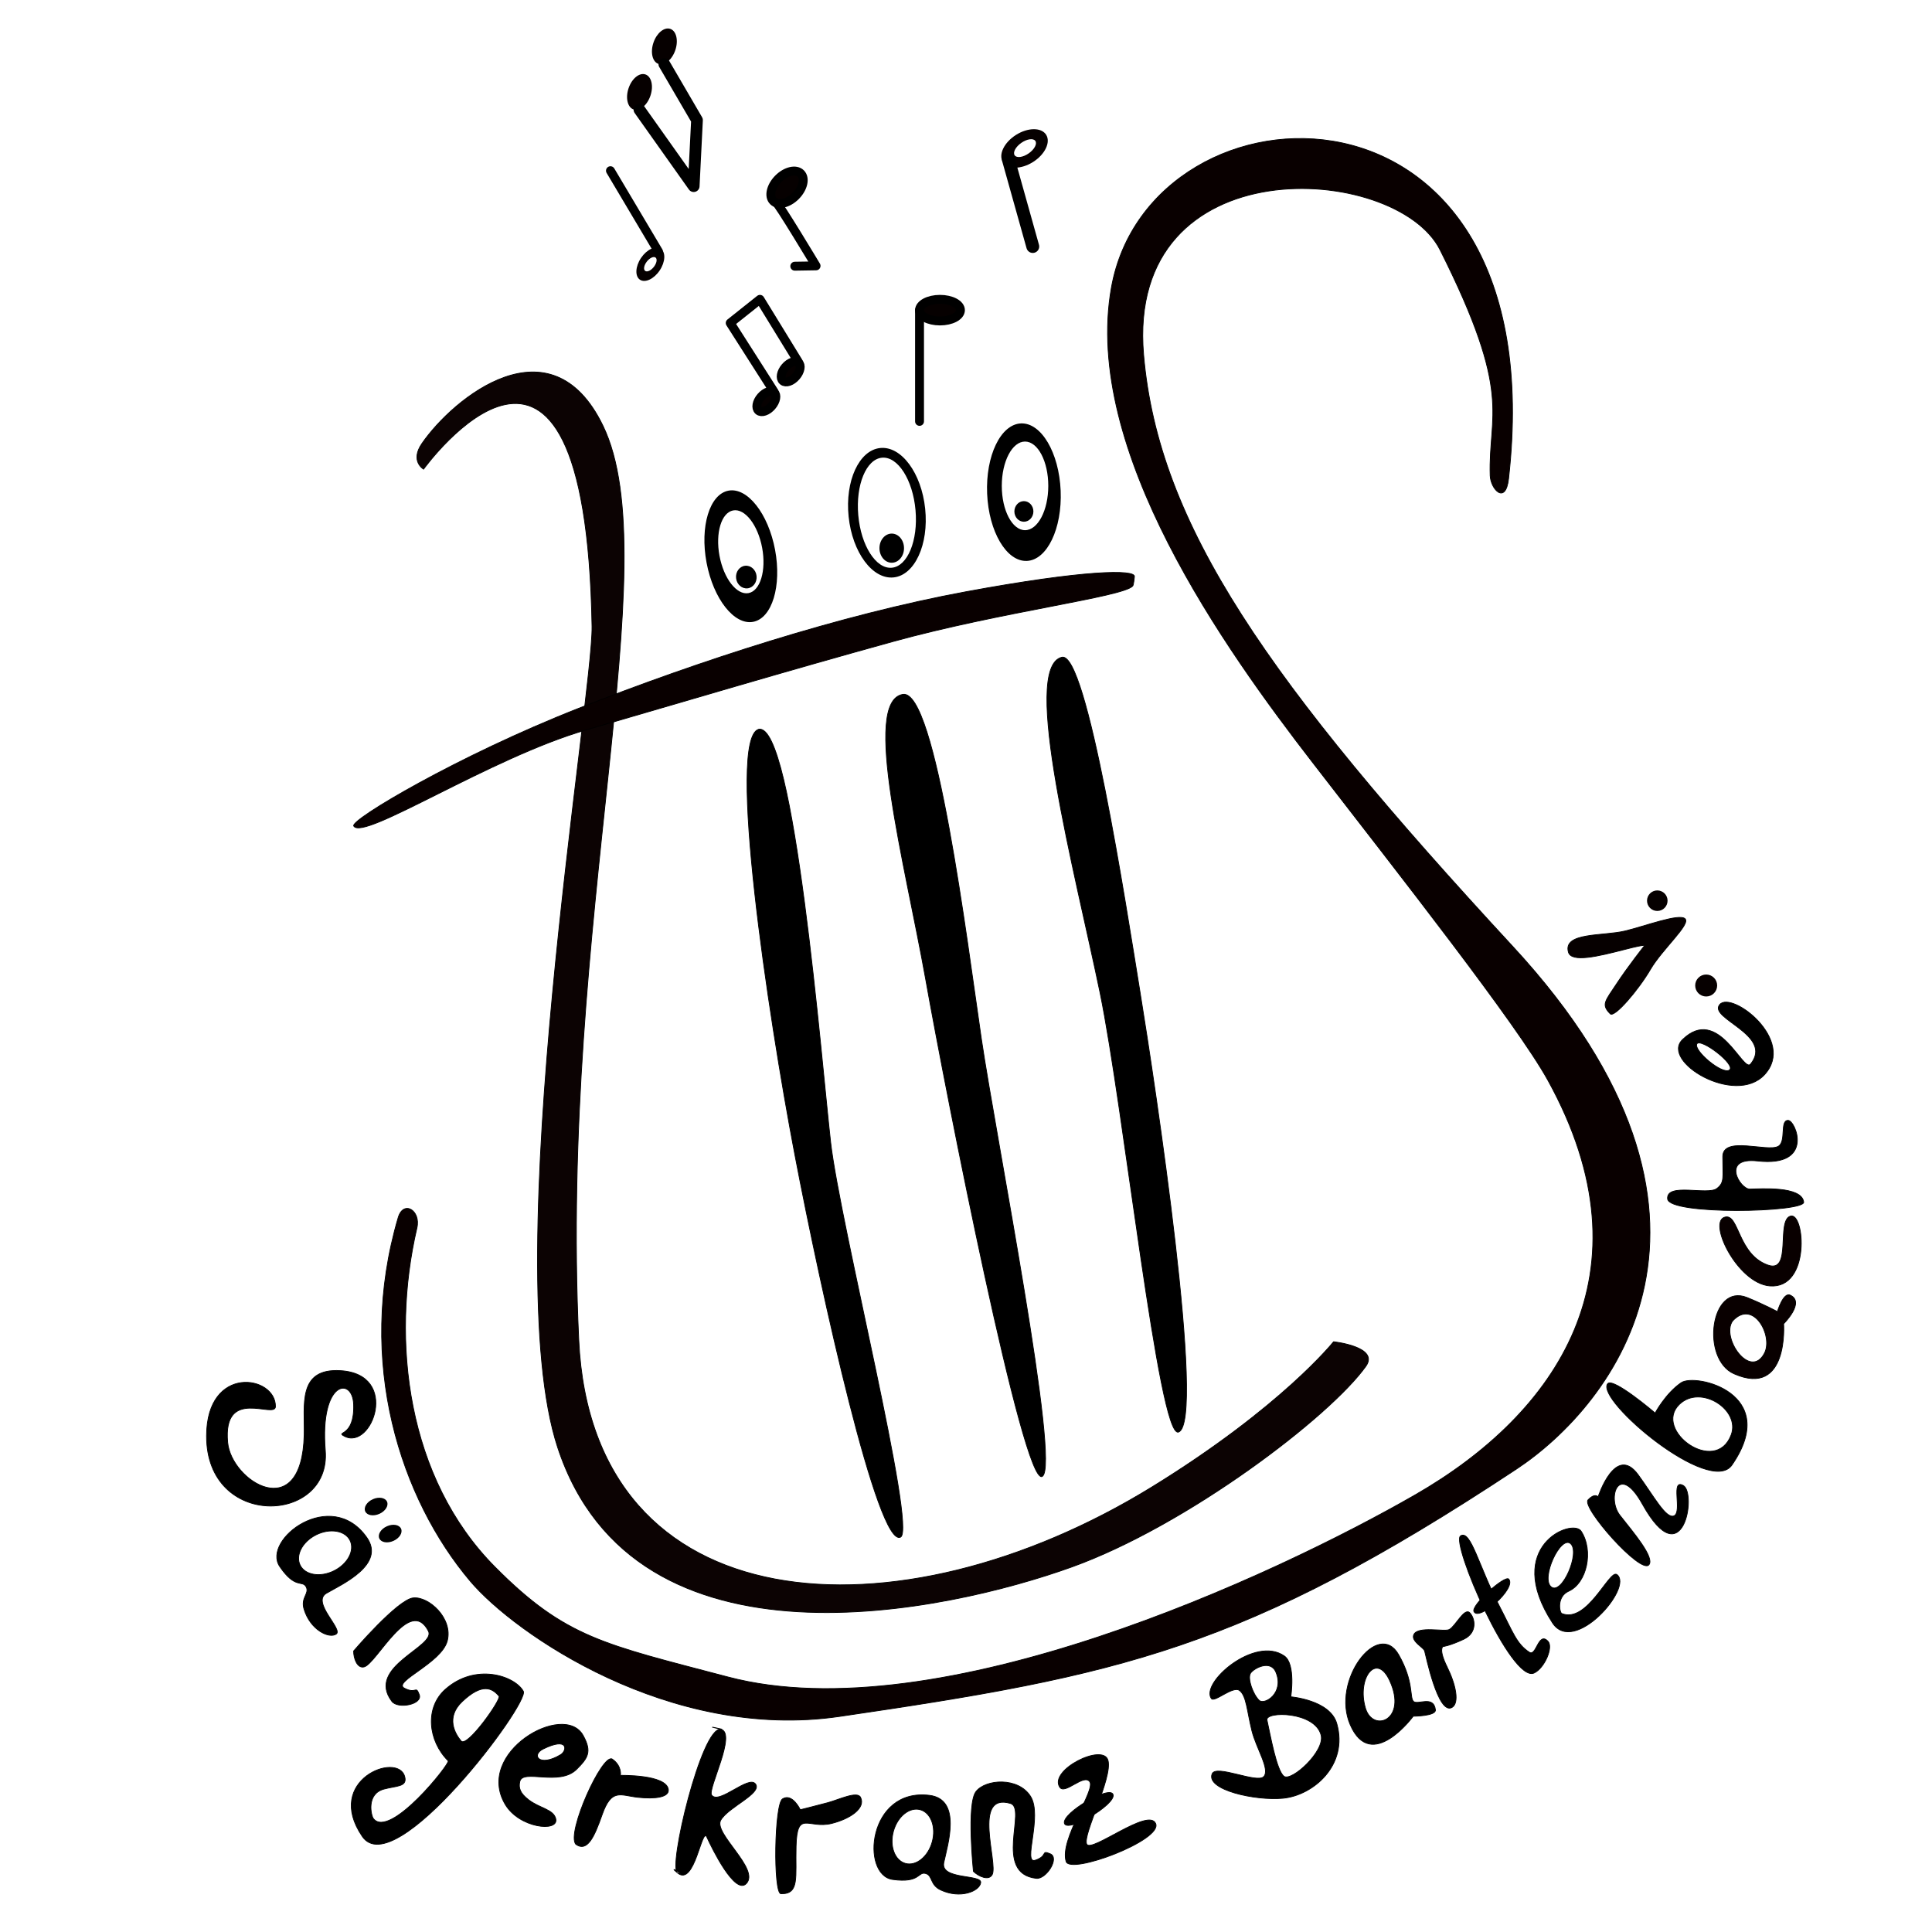 <?xml version="1.0" encoding="UTF-8" standalone="no"?>
<!DOCTYPE svg PUBLIC "-//W3C//DTD SVG 1.1//EN" "http://www.w3.org/Graphics/SVG/1.1/DTD/svg11.dtd">
<svg width="100%" height="100%" viewBox="0 0 2500 2500" version="1.1" xmlns="http://www.w3.org/2000/svg" xmlns:xlink="http://www.w3.org/1999/xlink" xml:space="preserve" xmlns:serif="http://www.serif.com/" style="fill-rule:evenodd;clip-rule:evenodd;stroke-linecap:round;stroke-linejoin:round;stroke-miterlimit:1.5;">
    <g>
        <g>
            <g transform="matrix(0.994,-0.107,0.107,0.994,-71.29,106.329)">
                <g transform="matrix(0.994,0.107,-0.107,0.994,82.216,-98.125)">
                    <path d="M943.214,635.231C967.692,630.631 994.715,664.949 1003.52,711.819C1012.33,758.688 999.604,800.474 975.126,805.073C950.648,809.672 923.625,775.354 914.819,728.485C906.012,681.616 918.736,639.83 943.214,635.231ZM949.251,660.831C964.497,658.005 981.321,679.694 986.798,709.235C992.274,738.775 984.342,765.053 969.096,767.88C953.85,770.706 937.026,749.018 931.549,719.477C926.073,689.936 934.005,663.658 949.251,660.831Z"/>
                </g>
                <g transform="matrix(1,0,0,1,-0.006,0.066)">
                    <ellipse cx="962.789" cy="747.811" rx="13.329" ry="14.696"/>
                </g>
            </g>
            <g>
                <path d="M1321.12,547.894C1347.38,546.775 1370.39,585.733 1372.49,634.838C1374.58,683.943 1354.96,724.719 1328.71,725.838C1302.45,726.958 1279.44,687.999 1277.35,638.894C1275.25,589.789 1294.87,549.014 1321.12,547.894ZM1326.39,571.366C1342.99,571.366 1356.47,597.062 1356.47,628.713C1356.47,660.363 1342.99,686.06 1326.39,686.06C1309.79,686.06 1296.31,660.363 1296.31,628.713C1296.31,597.062 1309.79,571.366 1326.39,571.366Z"/>
                <g transform="matrix(1,0,0,1,-1.479,-10.937)">
                    <ellipse cx="1326.39" cy="672.73" rx="12.304" ry="13.329"/>
                </g>
            </g>
            <g>
                <path d="M1138.94,579.729C1166.28,576.887 1192.37,612.095 1197.17,658.302C1201.98,704.51 1183.68,744.332 1156.35,747.173C1129.01,750.015 1102.92,714.808 1098.12,668.6C1093.31,622.393 1111.61,582.571 1138.94,579.729ZM1141.35,592.252C1161.79,590.446 1181.21,620.883 1184.68,660.179C1188.15,699.474 1174.38,732.844 1153.94,734.65C1133.5,736.456 1114.08,706.019 1110.61,666.724C1107.14,627.428 1120.91,594.059 1141.35,592.252Z"/>
                <g transform="matrix(1.388,-3.90957e-17,0,1.409,-454.925,-304.125)">
                    <ellipse cx="1159.1" cy="719.267" rx="11.45" ry="13.384"/>
                </g>
            </g>
        </g>
        <g id="Lyra">
            <path d="M548.088,607.126C548.088,607.126 757.423,316.331 766.081,810.516C767.65,900.113 642.929,1634.15 721.676,1873.09C821.696,2176.58 1228.38,2084.7 1386.68,2027.73C1536.15,1973.93 1720.75,1833.35 1767.38,1768.01C1785.5,1742.64 1725.66,1736.2 1725.66,1736.2C1725.66,1736.2 1658.42,1820.9 1490.98,1923.94C1161.94,2126.46 766.201,2102.89 748.911,1733.91C723.459,1190.76 865.103,726.191 780.161,550.803C712.74,411.59 586.68,514.947 546.032,573.847C530.212,596.77 548.088,607.126 548.088,607.126Z" style="fill:rgb(12,3,3);stroke:black;stroke-width:1px;"/>
            <path d="M539.497,1588.96C544.815,1566.19 522.044,1552.52 515.242,1575.61C460.17,1762.52 518.532,1939.69 608.697,2046.22C665.803,2113.69 866.558,2253.31 1086.32,2221.07C1448.5,2167.94 1608.95,2134.57 1962.13,1901.03C2087.53,1818.11 2280.98,1574.55 1957.54,1224.74C1640.04,881.347 1498.84,679.266 1479.83,459.155C1456.41,187.959 1806.62,210.483 1863.35,323.145C1958.54,512.191 1925.76,534.728 1928.28,615.425C1928.83,632.828 1948.21,653.969 1952.11,619.364C2014.1,69.879 1487.81,92.831 1438.11,372.376C1400.78,582.327 1584.97,839.65 1698.45,986.508C1811.93,1133.37 1962.74,1325 2002.91,1397.72C2141.35,1648.3 2012.93,1829.95 1831.44,1934.25C1649.96,2038.55 1214.82,2241.98 941.784,2169.97C781.383,2127.66 731.724,2119.57 640.386,2027.52C526.88,1913.14 505.269,1735.48 539.497,1588.96Z" style="fill:rgb(9,0,0);stroke:black;stroke-width:1px;"/>
            <path d="M1465.68,758.327C1467,756.883 1467.75,747.224 1467.93,746.328C1469.88,736.485 1402.29,737.573 1250,765.718C1087.65,795.722 904.949,855.168 748.746,916.581C592.543,977.994 453.197,1060.91 457.701,1068.78C469.268,1088.99 633.93,980.664 758.092,944.617C882.253,908.571 1014.97,868.936 1155.15,830.219C1295.33,791.502 1452.79,772.442 1465.68,758.327Z" style="fill:rgb(9,0,0);stroke:black;stroke-width:1px;"/>
            <path d="M981.739,943.686C940.352,955.701 993.755,1312.16 1028.47,1493.73C1063.18,1675.3 1136.19,2003.52 1165.3,1989.05C1186.37,1978.57 1086.88,1583.68 1074.86,1478.21C1062.85,1372.74 1027.74,934.666 981.739,943.686" style="stroke:black;stroke-width:1px;"/>
            <path d="M1168.22,898.519C1115.03,907.864 1171.1,1117.47 1197.8,1267C1224.51,1416.53 1324.46,1924.45 1348.67,1910.5C1372.74,1896.63 1288.59,1471.27 1269.9,1344.43C1251.21,1217.6 1210.83,891.033 1168.22,898.519Z" style="stroke:black;stroke-width:1px;"/>
            <path d="M1374.03,850.456C1320.63,863.807 1391.49,1129.91 1423.43,1284.36C1453.97,1432.05 1499.66,1861.51 1524.9,1853.1C1560.94,1841.08 1494.19,1400.51 1475.5,1285.69C1456.81,1170.87 1406.41,842.361 1374.03,850.456Z" style="stroke:black;stroke-width:1px;"/>
        </g>
    </g>
    <g id="Schrift">
        <path d="M2225.36,1299.85C2240.91,1281.8 2324.66,1346.03 2283.25,1390.63C2245.14,1431.67 2148.34,1373.26 2177.17,1345.24C2223.61,1300.09 2255.5,1388.92 2265.21,1376.95C2295.83,1339.22 2209.8,1317.89 2225.36,1299.85ZM2195.76,1350.76C2198.22,1346.66 2211.07,1353.48 2222.14,1362.15C2233.22,1370.82 2242.51,1381.33 2237.87,1384.61C2228.57,1391.17 2190.84,1358.96 2195.76,1350.76Z" style="stroke:black;stroke-width:1px;"/>
        <path d="M2029.52,1232.04C2022.31,1206.2 2074.54,1211.52 2102.8,1204.7C2129.18,1198.33 2172.79,1181.73 2180.45,1188.84C2188.1,1195.95 2150.92,1228.21 2135.61,1254.46C2120.29,1280.71 2089.12,1317.35 2083.66,1311.88C2071.63,1299.85 2077.09,1295.47 2091.86,1273.05C2106.62,1250.63 2127.4,1224.38 2127.4,1224.38C2127.4,1224.38 2135.61,1220.01 2101.7,1228.76C2067.8,1237.51 2033.36,1245.83 2029.52,1232.04Z" style="fill:rgb(6,0,0);stroke:black;stroke-width:1px;"/>
        <circle cx="2144.53" cy="1165.5" r="13.295" style="fill:rgb(6,0,0);"/>
        <circle cx="2207.79" cy="1275.24" r="14.218" style="fill:rgb(6,0,0);"/>
        <path d="M2157.86,1551.28C2159.61,1572.63 2335.56,1568.81 2333.97,1555.48C2331.45,1534.48 2278.29,1538.42 2264.26,1538.68C2251.57,1538.92 2226.4,1496.9 2274.3,1502.28C2348.18,1510.59 2323.68,1450.22 2313.95,1449.79C2302.72,1449.29 2311.89,1477.36 2301.01,1483.38C2286.89,1491.2 2229.26,1469.39 2229.26,1496.68C2229.26,1523.98 2231.85,1530.12 2221.56,1537.98C2209.66,1547.08 2156.11,1529.93 2157.86,1551.28Z" style="stroke:black;stroke-width:1px;"/>
        <path d="M2080.17,1790.67C2065.12,1812.02 2212.89,1936.65 2241.16,1895.65C2305.01,1803.02 2193.99,1776.42 2175.36,1789.27C2155.06,1803.27 2141.76,1828.47 2141.76,1828.47C2141.76,1828.47 2086.73,1781.36 2080.17,1790.67ZM2173.07,1817.27C2186.74,1804.03 2206.61,1805.73 2221.51,1814.83C2236.4,1823.93 2246.33,1840.43 2240.11,1856.81C2219.95,1909.91 2138.67,1850.58 2173.07,1817.27Z" style="stroke:black;stroke-width:1px;"/>
        <path d="M2316.4,1675.88C2336.35,1684.97 2308.01,1712.97 2308.01,1712.97C2308.01,1712.97 2314.98,1808.85 2243.96,1777.72C2200.64,1758.73 2213.16,1659.78 2260.76,1679.02C2282.67,1687.89 2299.95,1697.22 2299.95,1697.22C2299.95,1697.22 2307.53,1671.83 2316.4,1675.88ZM2241.86,1709.47C2234.33,1720.32 2240.1,1739.41 2250.02,1751.44C2259.94,1763.48 2274.03,1768.47 2283.16,1751.12C2294.94,1728.73 2268.7,1680.04 2241.86,1709.47Z" style="fill:rgb(9,0,0);stroke:black;stroke-width:1px;"/>
        <path d="M2233.11,1574.73C2208.14,1578.59 2247.85,1660.7 2290.16,1663.98C2343.33,1668.09 2335.3,1567.73 2316.75,1573.68C2298.2,1579.63 2319.23,1648.15 2287.71,1637.03C2249.16,1623.43 2250.3,1572.08 2233.11,1574.73Z" style="fill:rgb(9,0,0);stroke:black;stroke-width:1px;"/>
        <path d="M2133.72,2024.81C2123.22,2037.75 2045.87,1950.26 2054.97,1940.81C2064.07,1931.36 2067.92,1936.96 2067.92,1936.96C2067.92,1936.96 2090.32,1868.01 2119.72,1908.26C2140.21,1936.33 2155.98,1966.12 2166.26,1961.46C2177.27,1956.47 2161.22,1912.72 2178.16,1922.26C2195.82,1932.21 2178,2041.05 2125.32,1946.41C2094.36,1890.81 2078.87,1938.71 2096.14,1960.76C2113.42,1982.81 2141.37,2015.37 2133.72,2024.81Z" style="stroke:black;stroke-width:1px;"/>
        <path d="M2092.17,2037.42C2114.47,2053.41 2036.84,2142.93 2008.91,2099.97C1944.53,2000.89 2034.72,1963.99 2046.03,1981.43C2062.43,2006.7 2053.48,2048.4 2029.85,2058.98C2014.51,2065.86 2017.75,2085.44 2020.72,2087.8C2053.87,2101.69 2082.53,2030.5 2092.17,2037.42ZM2032.37,1997.49C2038.77,2003.17 2035.97,2019.92 2029.83,2033.88C2023.69,2047.83 2014.22,2058.99 2007.28,2053.48C1993.26,2042.36 2019.5,1986.06 2032.37,1997.49Z" style="stroke:black;stroke-width:1px;"/>
        <g>
            <path d="M1890.04,1987.38C1876.8,1995.6 1955.92,2178.85 1985.23,2164.82C1998.83,2158.3 2010.19,2131.38 2003.08,2123.81C1990.61,2110.52 1988.06,2143.86 1979.07,2138.07C1962.32,2127.29 1957.49,2111.5 1940.43,2078.72C1913.55,2027.06 1903.22,1979.19 1890.04,1987.38Z" style="stroke:black;stroke-width:1px;"/>
            <path d="M1907.42,2085.64C1902.29,2078.02 1947.47,2037.67 1952.34,2043.37C1962.48,2055.27 1914.11,2097.8 1907.42,2085.64" style="stroke:black;stroke-width:1px;"/>
        </g>
        <path d="M1878.98,2209.33C1860.78,2220.25 1844.82,2140.7 1843.42,2136.24C1842.02,2131.78 1825.58,2123.79 1829.42,2115.26C1834.66,2103.62 1869.1,2111.95 1875.34,2108.61C1883.48,2104.24 1894.94,2079.7 1901.94,2086.98C1908.94,2094.26 1911.92,2112.78 1894.1,2121.15C1875.62,2129.82 1867.22,2130.64 1867.22,2130.64C1867.22,2130.64 1861.06,2133.74 1872.54,2156.98C1884.02,2180.22 1888.58,2203.57 1878.98,2209.33Z" style="stroke:black;stroke-width:1px;"/>
        <path d="M1857.44,2212.51C1858.44,2220.71 1828.73,2220.77 1828.73,2220.77C1828.73,2220.77 1774.48,2294.64 1747.2,2231.83C1722.26,2174.43 1783.45,2095.08 1809.76,2141.05C1829.85,2176.16 1823.75,2196.32 1829,2201.57C1834.25,2206.82 1855.08,2193.19 1857.44,2212.51ZM1798.13,2174.45C1810.07,2200.16 1804.65,2217.24 1795.06,2223.84C1785.46,2230.43 1771.68,2226.54 1766.88,2210.32C1755.47,2171.7 1781.01,2137.55 1798.13,2174.45Z" style="stroke:black;stroke-width:1px;"/>
        <path d="M1567.4,2197.78C1553.46,2177.31 1623.75,2116.24 1661.9,2142.84C1676.93,2153.32 1670.3,2195.68 1670.3,2195.68C1670.3,2195.68 1721.15,2199.76 1729.8,2230.33C1745.03,2284.18 1699.18,2323.25 1660.15,2326.93C1624.33,2330.3 1560.4,2316.08 1568.45,2295.43C1573.42,2282.7 1626.73,2308.26 1635.3,2298.93C1643.88,2289.6 1625.66,2262.78 1619.9,2239.43C1613.6,2213.88 1612.9,2194.58 1604.15,2187.64C1595.4,2180.69 1571.5,2203.8 1567.4,2197.78ZM1661.55,2298.58C1651.78,2291.5 1643.47,2243.45 1639.5,2225.83C1636.84,2214.02 1701.8,2214.23 1709.5,2245.38C1714.66,2266.26 1671.24,2305.59 1661.55,2298.58ZM1629.35,2200.23C1621.13,2192.25 1614.01,2171.77 1618.15,2165.24C1622.29,2158.7 1644.08,2147.06 1651.05,2163.84C1662.25,2190.78 1636.16,2206.85 1629.35,2200.23Z" style="stroke:black;stroke-width:1px;"/>
        <g>
            <path d="M1371.2,2312.49C1357.2,2290.18 1427.64,2255.18 1433.76,2277.93C1439.89,2300.68 1400.52,2374.51 1406.2,2386.33C1411.89,2398.14 1486.45,2338.4 1495.45,2359.74C1504.49,2381.19 1384.81,2426.22 1379.52,2408.73C1370.77,2379.86 1418.01,2316.47 1410.14,2305.54C1402.27,2294.6 1377.86,2323.1 1371.2,2312.49Z" style="stroke:black;stroke-width:1px;"/>
            <path d="M1377.33,2359.3C1373.83,2346.18 1436.39,2309.54 1440.33,2322.17C1444.26,2334.8 1380.83,2372.42 1377.33,2359.3Z" style="stroke:black;stroke-width:1px;"/>
        </g>
        <g transform="matrix(0.689,-0.725,0.725,0.689,-604.564,1281.34)">
            <path d="M457.595,2136.37C457.595,2136.37 514.439,2069.89 534.645,2067.69C554.851,2065.48 586.267,2094.16 578.83,2123.14C571.393,2152.12 507.405,2176.18 523.213,2184.49C539.02,2192.81 537.707,2180.12 542.52,2192.81C547.332,2205.49 514.888,2211.86 507.084,2201.55C472.961,2156.49 564.761,2130.8 554.332,2110.56C530.482,2064.28 487.334,2152.63 471.211,2156.93C462.253,2159.32 457.467,2145.85 457.595,2136.37" style="stroke:black;stroke-width:1px;"/>
        </g>
        <g transform="matrix(0.669,-0.744,0.744,0.669,-595.17,1345.26)">
            <path d="M435.072,2114.45C444.172,2108.15 402.524,2073.16 422.473,2061.61C442.422,2050.06 499.244,2024.58 474.62,1989.51C428.423,1923.71 338.632,1992.42 361.926,2026.96C382.225,2057.06 391.432,2044.1 396.225,2053.56C400.632,2062.26 388.875,2067.21 393.425,2082.26C401.59,2109.26 425.973,2120.75 435.072,2114.45ZM409.063,1986.05C426.861,1977.17 446.513,1980.38 452.921,1993.22C459.329,2006.07 450.082,2023.7 432.284,2032.58C414.486,2041.47 394.834,2038.25 388.426,2025.41C382.018,2012.57 391.265,1994.93 409.063,1986.05Z" style="stroke:black;stroke-width:1px;"/>
        </g>
        <path d="M1010.52,2450.47C1000.51,2450.19 1001.93,2334.41 1012.63,2327.75C1025.32,2319.85 1035.56,2341.79 1035.56,2341.79C1035.56,2341.79 1056.7,2336.55 1071.49,2332.57C1085.21,2328.86 1109.27,2317.22 1113.55,2325.73C1120.51,2339.58 1100.33,2353.48 1076.19,2359.52C1046.04,2367.07 1031.32,2341.1 1030.12,2389.32C1029.13,2429.34 1034.81,2451.13 1010.52,2450.47Z" style="stroke:black;stroke-width:1px;"/>
        <path d="M876.752,2423.61C899.021,2441.98 908.125,2362.8 914.687,2377.24C921.249,2391.67 951.227,2453.13 965.872,2437.17C983.241,2418.24 922.999,2372.43 932.623,2355.36C942.248,2338.3 986.433,2320.8 977.683,2308.55C968.934,2296.3 929.999,2336.06 920.812,2322.75C915.477,2315.01 953.914,2242.53 932.623,2237.63C903.335,2230.9 944.448,2239.34 932.623,2237.68C907.687,2234.18 864.065,2417.92 876.752,2423.61C889.439,2429.3 861.652,2411.15 876.752,2423.61Z" style="stroke:black;stroke-width:1px;"/>
        <path d="M745.121,2386.51C732.522,2371.9 779.769,2267.56 792.369,2276.33C804.968,2285.11 802.868,2297.35 802.868,2297.35C802.868,2297.35 862.11,2295.94 864.815,2315.55C866.215,2325.7 847.666,2328.15 825.267,2325.7C802.868,2323.25 791.319,2313.45 779.069,2348.45C769.032,2377.13 759.937,2396.92 745.121,2386.51" style="stroke:black;stroke-width:1px;"/>
        <path d="M754.567,2245.68C729.948,2201.27 613.875,2267.73 653.772,2334.92C671.999,2365.62 722.78,2370.96 719.219,2353.82C716.592,2341.18 698.493,2340.15 683.892,2328.84C673.449,2320.75 670.573,2313.99 672.671,2305.17C676.626,2288.56 723.769,2311.82 746.167,2289.42C760.521,2275.07 766.386,2266.99 754.567,2245.68ZM702.845,2263.18C735.92,2246.85 733.957,2265.44 725.519,2270.53C697.799,2287.26 686.884,2271.07 702.845,2263.18Z" style="stroke:black;stroke-width:1px;"/>
        <path d="M677.173,2188.42C685.734,2203.42 510.632,2437.68 468.771,2376.27C419.179,2303.51 514.378,2266.54 523.6,2298.64C527.571,2312.46 512.995,2310.62 496.594,2315.13C473.72,2321.43 480.068,2349.36 483.214,2353.33C504.585,2380.3 582.976,2281.58 579.946,2278.56C553.868,2252.59 549.531,2209.93 576.097,2186.17C614.784,2151.57 665.629,2168.2 677.173,2188.42ZM645.709,2194.79C649.04,2198.79 604.411,2261.99 596.712,2252.89C589.012,2243.79 576.249,2222.43 598.112,2201.79C624.039,2177.33 636.96,2184.3 645.709,2194.79Z" style="stroke:black;stroke-width:1px;"/>
        <path d="M457.595,2136.37C457.595,2136.37 514.439,2069.89 534.645,2067.69C554.851,2065.48 586.267,2094.16 578.83,2123.14C571.393,2152.12 507.405,2176.18 523.213,2184.49C539.02,2192.81 537.707,2180.12 542.52,2192.81C547.332,2205.49 514.888,2211.86 507.084,2201.55C472.961,2156.49 564.761,2130.8 554.332,2110.56C530.482,2064.28 487.334,2152.63 471.211,2156.93C462.253,2159.32 457.467,2145.85 457.595,2136.37" style="stroke:black;stroke-width:1px;"/>
        <g>
            <path d="M435.072,2114.45C444.172,2108.15 402.524,2073.16 422.473,2061.61C442.422,2050.06 499.244,2024.58 474.62,1989.51C428.423,1923.71 338.632,1992.42 361.926,2026.96C382.225,2057.06 391.432,2044.1 396.225,2053.56C400.632,2062.26 388.875,2067.21 393.425,2082.26C401.59,2109.26 425.973,2120.75 435.072,2114.45ZM409.063,1986.05C426.861,1977.17 446.513,1980.38 452.921,1993.22C459.329,2006.07 450.082,2023.7 432.284,2032.58C414.486,2041.47 394.834,2038.25 388.426,2025.41C382.018,2012.57 391.265,1994.93 409.063,1986.05Z" style="stroke:black;stroke-width:1px;"/>
            <g transform="matrix(1.046,-0.468,0.404,0.902,-801.81,408.547)">
                <ellipse cx="476.545" cy="1955.56" rx="13.474" ry="10.499"/>
            </g>
            <g transform="matrix(1.046,-0.468,0.404,0.902,-783.611,443.545)">
                <ellipse cx="476.545" cy="1955.56" rx="13.474" ry="10.499"/>
            </g>
        </g>
        <path d="M445.552,1858.38C481.197,1877.48 518.174,1778.28 440.631,1773.62C384.604,1770.25 394.492,1818.47 393.602,1856.74C390.868,1974.31 299.259,1916.89 294.623,1866.58C287.897,1793.6 356.195,1836.51 356.417,1820.1C356.963,1779.63 267.603,1765.34 267.281,1857.83C266.858,1979.22 428.69,1972.41 420.944,1876.97C413.569,1786.09 456.367,1781.1 457.595,1817.37C459.063,1860.74 433.147,1851.73 445.552,1858.38Z" style="stroke:black;stroke-width:1px;"/>
    </g>
    <g id="Noten">
        <g>
            <g transform="matrix(0.948,0.319,-0.319,0.948,74.391,-269.983)">
                <ellipse cx="849.363" cy="62.309" rx="14.953" ry="23.924" style="fill:rgb(6,0,0);"/>
            </g>
            <g transform="matrix(0.948,0.319,-0.319,0.948,42.202,-211.027)">
                <ellipse cx="849.363" cy="62.309" rx="14.953" ry="23.924" style="fill:rgb(6,0,0);"/>
            </g>
            <path d="M859.616,82.922L901.911,155.444L897.639,240.888L827.427,141.879" style="fill:none;stroke:black;stroke-width:15.14px;"/>
        </g>
        <g>
            <path d="M829.49,333.796C836.92,322.737 848.355,317.387 855.01,321.858C861.664,326.329 861.034,338.938 853.604,349.997C846.173,361.057 834.738,366.407 828.084,361.936C821.429,357.465 822.059,344.856 829.49,333.796ZM848.325,333.314C850.787,335.259 849.749,340.683 846.008,345.42C842.266,350.157 837.23,352.424 834.768,350.48C832.306,348.535 833.345,343.111 837.086,338.374C840.827,333.637 845.863,331.37 848.325,333.314Z" style="fill:rgb(6,0,0);"/>
            <path d="M852.041,325.435L789.919,220.879" style="fill:none;stroke:black;stroke-width:11.51px;"/>
        </g>
        <g>
            <g transform="matrix(0.757,0.653,-0.653,0.757,591.68,-522.586)">
                <ellipse cx="983.817" cy="527.984" rx="9.187" ry="15.53" style="fill:rgb(6,0,0);stroke:black;stroke-width:11.51px;"/>
            </g>
            <g transform="matrix(0.757,0.653,-0.653,0.757,623.178,-561.084)">
                <ellipse cx="983.817" cy="527.984" rx="9.187" ry="15.53" style="fill:rgb(6,0,0);stroke:black;stroke-width:11.51px;"/>
            </g>
            <path d="M1001.36,506.467L944.882,417.959L983.379,387.336L1032.86,467.969" style="fill:none;stroke:black;stroke-width:11.51px;"/>
        </g>
        <g>
            <ellipse cx="1216.34" cy="401.335" rx="26.467" ry="13.999" style="fill:rgb(6,0,0);stroke:black;stroke-width:11.51px;"/>
            <path d="M1189.87,401.335L1189.87,545.265" style="fill:none;stroke:black;stroke-width:11.51px;"/>
        </g>
        <g>
            <g transform="matrix(0.709,0.705,-0.705,0.709,487.701,-635.68)">
                <ellipse cx="995.581" cy="248.438" rx="15.749" ry="25.155" style="fill:rgb(6,0,0);stroke:black;stroke-width:11.51px;"/>
            </g>
            <path d="M1004.43,262.384C1006.13,260.906 1056,344.026 1056,344.026L1028.44,344.464" style="fill:none;stroke:black;stroke-width:11.51px;"/>
        </g>
        <g>
            <g transform="matrix(1,0,0,1,14.874,1.75)">
                <path d="M1299.77,172.857C1315.2,163.068 1332.7,162.956 1338.82,172.607C1344.94,182.258 1337.39,198.04 1321.95,207.828C1306.52,217.617 1289.03,217.728 1282.9,208.078C1276.78,198.427 1284.34,182.645 1299.77,172.857ZM1306.74,183.094C1314.12,177.957 1322.24,176.843 1324.86,180.608C1327.48,184.373 1323.61,191.601 1316.23,196.738C1308.85,201.875 1300.73,202.989 1298.11,199.224C1295.49,195.459 1299.36,188.231 1306.74,183.094Z" style="fill:rgb(6,0,0);"/>
            </g>
            <path d="M1304.9,206.538L1336.4,318.969" style="fill:none;stroke:black;stroke-width:16.67px;"/>
        </g>
    </g>
</svg>
